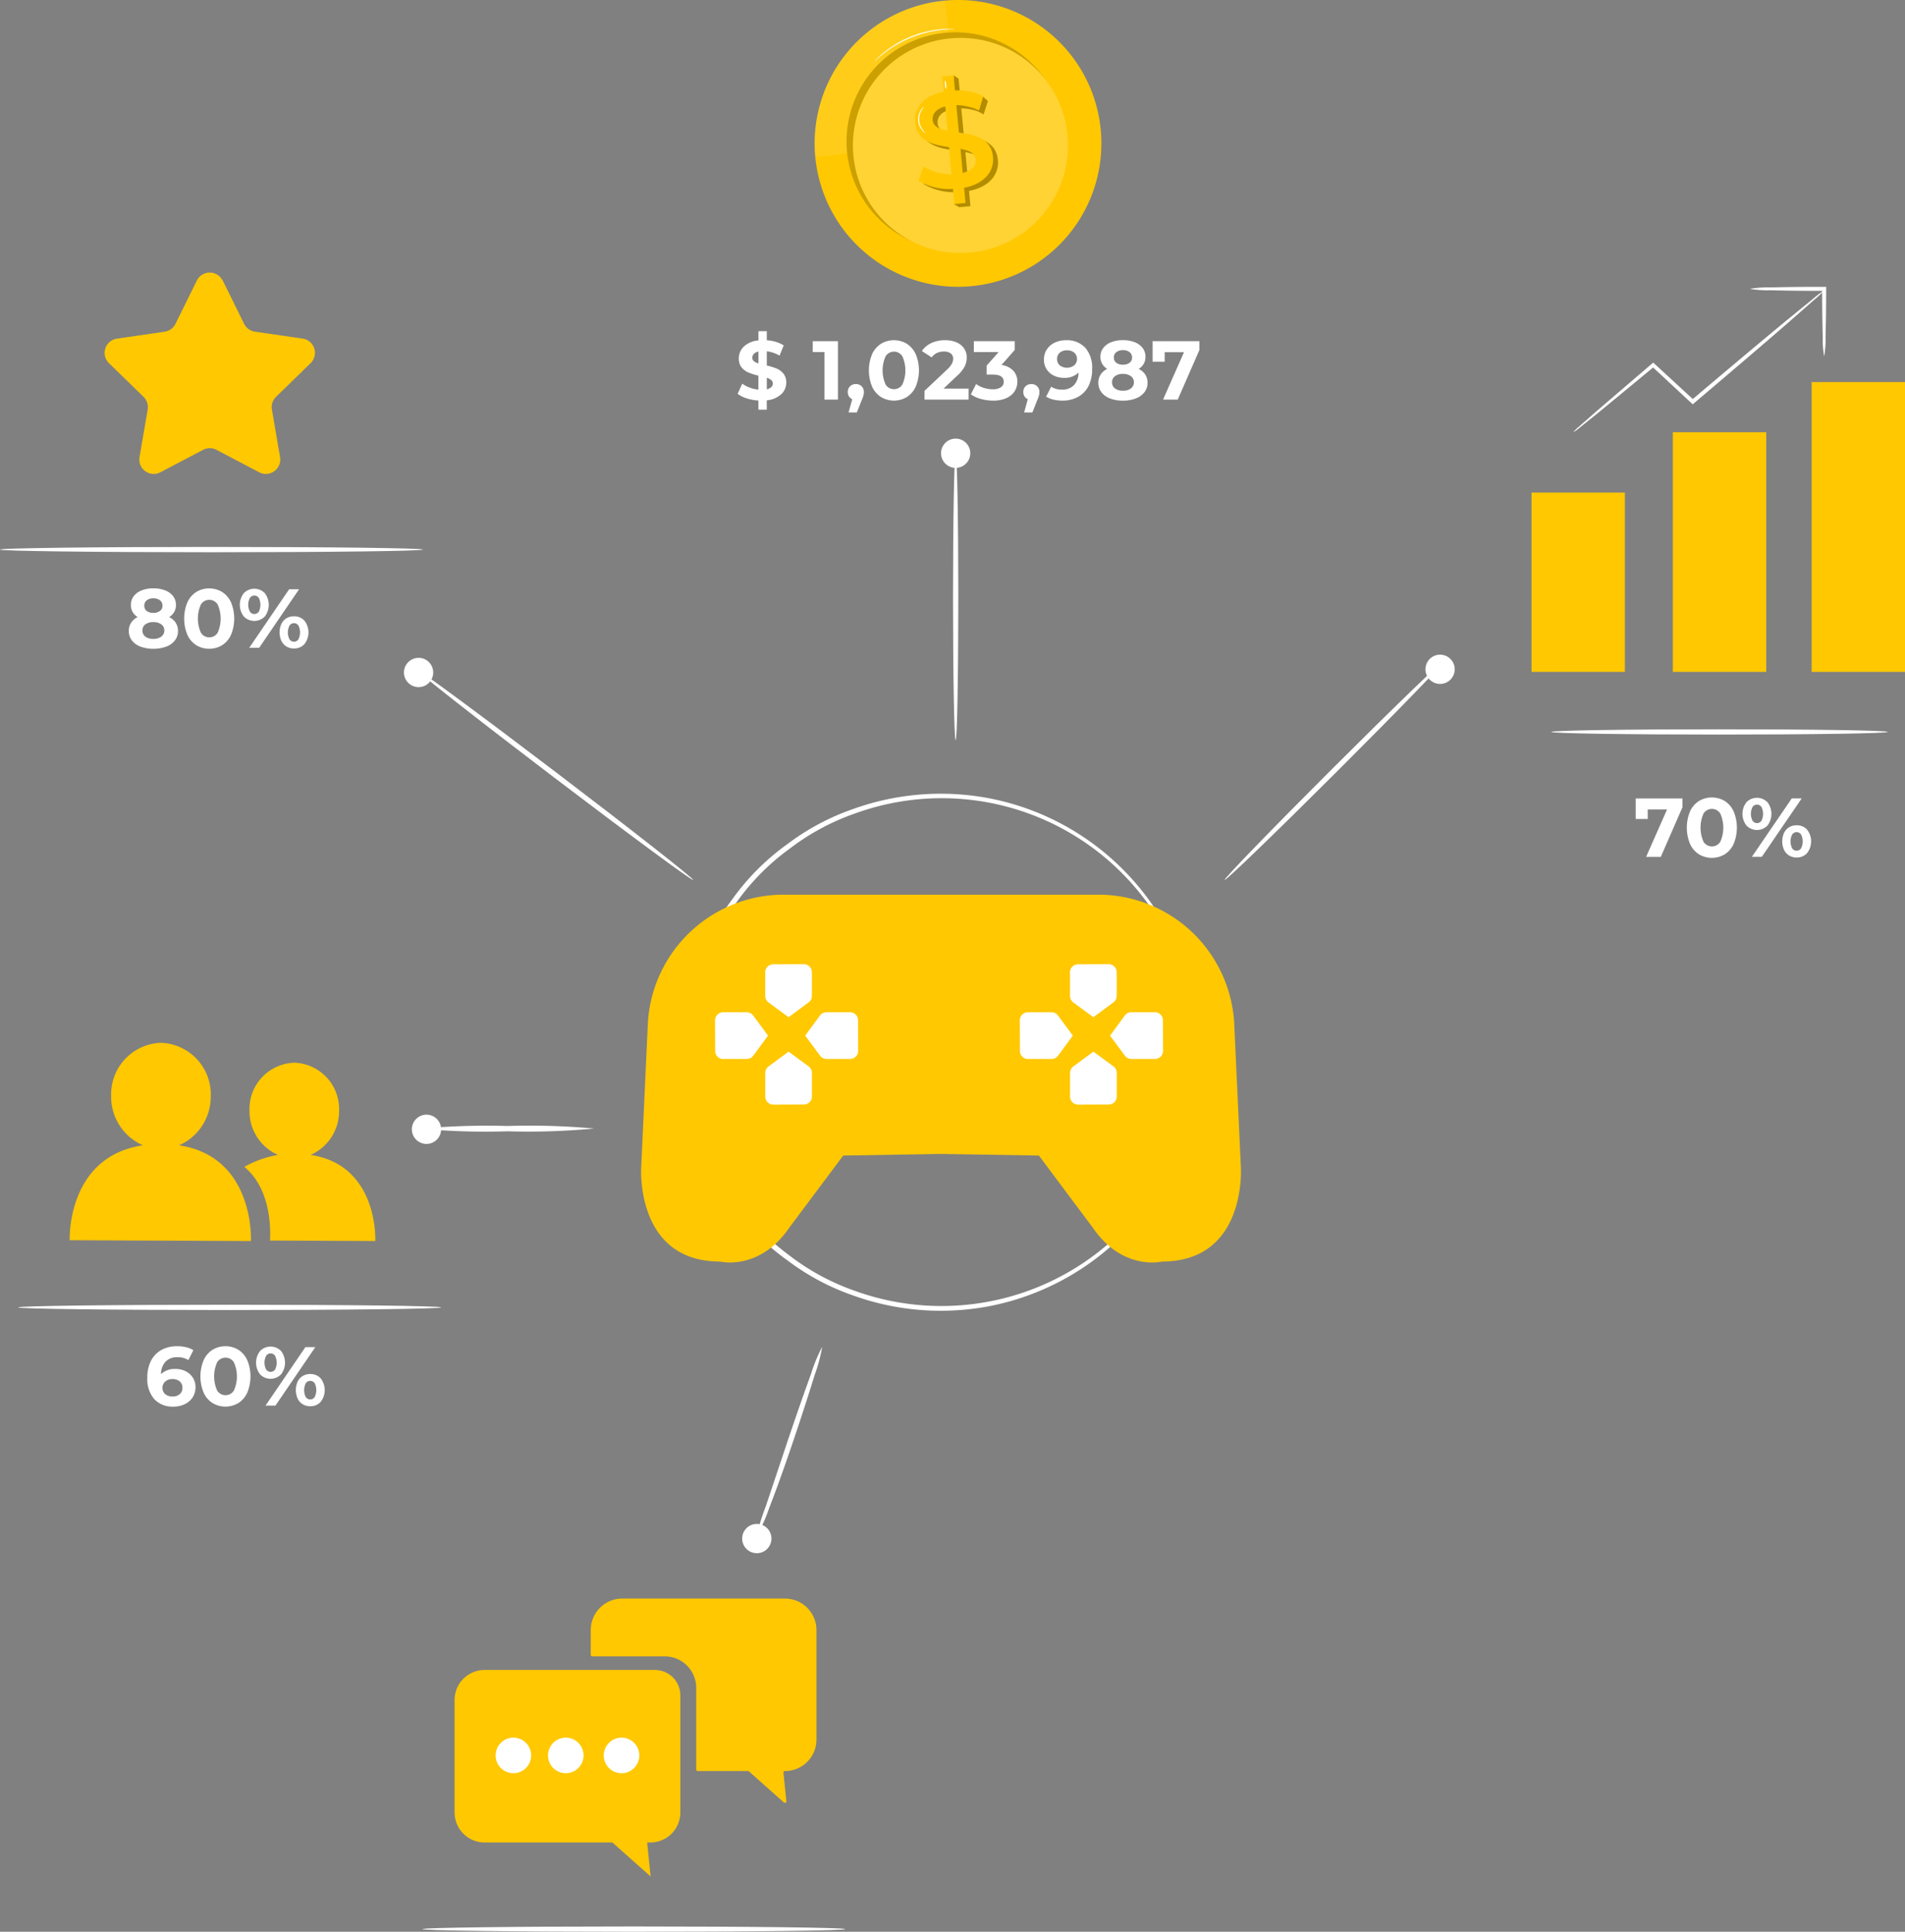 <svg xmlns="http://www.w3.org/2000/svg" xmlns:xlink="http://www.w3.org/1999/xlink" width="187.426" height="190.025" viewBox="0 0 187.426 190.025"><rect x="0" y="0" width="187.426" height="190.025" fill="#808080" stroke="none"/><defs><clipPath id="clip-path"><rect id="Ret&#xE2;ngulo_102" data-name="Ret&#xE2;ngulo 102" width="13.14" height="15.361" transform="translate(80.147 0.062)" fill="none"></rect></clipPath><clipPath id="clip-path-2"><rect id="Ret&#xE2;ngulo_103" data-name="Ret&#xE2;ngulo 103" width="21.448" height="21.449" transform="translate(83.287 3.181)" fill="none"></rect></clipPath><clipPath id="clip-path-3"><rect id="Ret&#xE2;ngulo_104" data-name="Ret&#xE2;ngulo 104" width="21.161" height="21.161" transform="translate(83.917 3.728)" fill="none"></rect></clipPath><clipPath id="clip-path-4"><rect id="Ret&#xE2;ngulo_105" data-name="Ret&#xE2;ngulo 105" width="7.667" height="12.983" transform="translate(90.526 7.406)" fill="none"></rect></clipPath></defs><g id="analises" transform="translate(0 -0.001)"><path id="Caminho_311" data-name="Caminho 311" d="M142.32,64.771c.1.1-4.706,5.063-10.737,11.081s-11,10.814-11.1,10.713,4.705-5.063,10.737-11.082,11-10.814,11.105-10.712" fill="#fff"></path><path id="Caminho_312" data-name="Caminho 312" d="M94.024,72.807c-.144,0-.26-6.3-.26-14.073s.116-14.074.26-14.074.26,6.3.26,14.074-.116,14.073-.26,14.073" fill="#fff"></path><path id="Caminho_313" data-name="Caminho 313" d="M58.45,111.016a69.7,69.7,0,0,1-8.513.27,69.692,69.692,0,0,1-8.515-.252,69.834,69.834,0,0,1,8.514-.269,69.83,69.83,0,0,1,8.514.251" fill="#fff"></path><path id="Caminho_314" data-name="Caminho 314" d="M95.463,44.587a1.439,1.439,0,1,1-1.439-1.439,1.439,1.439,0,0,1,1.439,1.439" fill="#fff"></path><path id="Caminho_315" data-name="Caminho 315" d="M143.124,65.84a1.439,1.439,0,1,1-1.439-1.439,1.439,1.439,0,0,1,1.439,1.439" fill="#fff"></path><path id="Caminho_316" data-name="Caminho 316" d="M75.9,151.348a1.44,1.44,0,1,1-1.439-1.439,1.439,1.439,0,0,1,1.439,1.439" fill="#fff"></path><path id="Caminho_317" data-name="Caminho 317" d="M40.954,65.84c.087-.114,6.257,4.433,13.779,10.155S68.285,86.45,68.2,86.565s-6.256-4.433-13.78-10.155S40.867,65.955,40.954,65.84" fill="#fff"></path><path id="Caminho_318" data-name="Caminho 318" d="M39.744,66.153a1.439,1.439,0,1,0,1.439-1.439,1.439,1.439,0,0,0-1.439,1.439" fill="#fff"></path><path id="Caminho_319" data-name="Caminho 319" d="M42.978,112.107a1.439,1.439,0,1,1,0-2.035,1.438,1.438,0,0,1,0,2.035" fill="#fff"></path><path id="Caminho_320" data-name="Caminho 320" d="M80.892,132.494a16.046,16.046,0,0,1-.745,2.78c-.523,1.7-1.272,4.03-2.14,6.594s-1.7,4.875-2.351,6.528a12.749,12.749,0,0,1-1.2,2.618,20.844,20.844,0,0,1,.854-2.743c.617-1.842,1.371-4.087,2.2-6.57.867-2.563,1.672-4.878,2.284-6.544a15.635,15.635,0,0,1,1.094-2.663" fill="#fff"></path><path id="Caminho_321" data-name="Caminho 321" d="M117.812,103.512a2.375,2.375,0,0,1-.047-.408c-.021-.294-.05-.69-.087-1.2-.017-.266-.036-.559-.057-.881s-.106-.672-.164-1.052a18.431,18.431,0,0,0-.532-2.6,24.1,24.1,0,0,0-2.8-6.673,25.014,25.014,0,0,0-30.048-10.66,22.991,22.991,0,0,0-6.319,3.4,22.817,22.817,0,0,0-5.279,5.305,24.2,24.2,0,0,0-3.569,6.879,24.749,24.749,0,0,0,0,15.757,24.2,24.2,0,0,0,3.568,6.882,28.349,28.349,0,0,0,2.447,2.9,28.027,28.027,0,0,0,2.833,2.409,22.946,22.946,0,0,0,6.32,3.4,25.079,25.079,0,0,0,30.049-10.661,24.1,24.1,0,0,0,2.8-6.673,18.4,18.4,0,0,0,.532-2.6c.059-.38.129-.729.165-1.051.02-.322.039-.615.057-.881.036-.506.065-.9.086-1.2a2.375,2.375,0,0,1,.047-.408,2.343,2.343,0,0,1,.006.409c-.009.3-.02.693-.035,1.2q-.013.4-.032.886c-.027.325-.09.678-.14,1.061a18.076,18.076,0,0,1-.489,2.625,23.919,23.919,0,0,1-2.75,6.773A25.391,25.391,0,0,1,97.282,128.5a25.487,25.487,0,0,1-13.372-1.073,23.427,23.427,0,0,1-6.453-3.455,23.3,23.3,0,0,1-5.4-5.4,24.658,24.658,0,0,1-3.649-7.02,25.233,25.233,0,0,1,0-16.085,24.648,24.648,0,0,1,3.649-7.018,23.308,23.308,0,0,1,5.394-5.4,23.364,23.364,0,0,1,6.452-3.454A25.48,25.48,0,0,1,97.28,78.52a25.385,25.385,0,0,1,17.091,12.035,23.867,23.867,0,0,1,2.75,6.773,17.979,17.979,0,0,1,.49,2.625c.05.384.112.736.14,1.061q.018.486.032.887c.015.508.026.907.035,1.2a2.343,2.343,0,0,1-.006.409" fill="#fff"></path><path id="Caminho_322" data-name="Caminho 322" d="M122.085,114.8l-.64-13.808a13.4,13.4,0,0,0-13.181-12.982H76.906a13.4,13.4,0,0,0-13.181,12.982l-.64,13.808s-.621,9.3,7.763,9.3c0,0,3.882.963,6.832-3.368l5.279-7.059,9.626-.16,9.626.16,5.279,7.059c2.95,4.331,6.832,3.368,6.832,3.368,8.384,0,7.763-9.3,7.763-9.3" fill="#ffc800"></path><path id="Caminho_323" data-name="Caminho 323" d="M75.289,95.652v2.324a.79.79,0,0,0,.35.656l1.947,1.431,2-1.479a.79.79,0,0,0,.294-.615V95.64a.792.792,0,0,0-.8-.791l-3.01.011a.793.793,0,0,0-.789.792" fill="#fff"></path><path id="Caminho_324" data-name="Caminho 324" d="M79.882,107.86v-2.324a.79.79,0,0,0-.35-.656l-1.947-1.431-2,1.479a.79.79,0,0,0-.294.615v2.329a.792.792,0,0,0,.795.791l3.01-.011a.793.793,0,0,0,.789-.792" fill="#fff"></path><path id="Caminho_325" data-name="Caminho 325" d="M71.153,104.17h2.324a.79.79,0,0,0,.656-.35l1.431-1.947-1.479-2a.79.79,0,0,0-.615-.294H71.141a.792.792,0,0,0-.791.8l.011,3.01a.793.793,0,0,0,.792.789" fill="#fff"></path><path id="Caminho_326" data-name="Caminho 326" d="M83.631,99.577H81.307a.792.792,0,0,0-.656.349l-1.431,1.948,1.479,2a.79.79,0,0,0,.615.294h2.329a.792.792,0,0,0,.791-.795l-.011-3.01a.793.793,0,0,0-.792-.789" fill="#fff"></path><path id="Caminho_327" data-name="Caminho 327" d="M105.277,95.652v2.324a.79.79,0,0,0,.35.656l1.947,1.431,2-1.479a.79.79,0,0,0,.294-.615V95.64a.792.792,0,0,0-.8-.791l-3.01.011a.793.793,0,0,0-.789.792" fill="#fff"></path><path id="Caminho_328" data-name="Caminho 328" d="M109.871,107.86v-2.324a.792.792,0,0,0-.349-.656l-1.948-1.431-2,1.479a.79.79,0,0,0-.294.615v2.329a.792.792,0,0,0,.795.791l3.01-.011a.793.793,0,0,0,.789-.792" fill="#fff"></path><path id="Caminho_329" data-name="Caminho 329" d="M101.141,104.17h2.324a.79.79,0,0,0,.656-.35l1.431-1.947-1.479-2a.79.79,0,0,0-.615-.294h-2.329a.792.792,0,0,0-.791.8l.011,3.01a.793.793,0,0,0,.792.789" fill="#fff"></path><path id="Caminho_330" data-name="Caminho 330" d="M113.62,99.577H111.3a.792.792,0,0,0-.656.349l-1.431,1.948,1.479,2a.79.79,0,0,0,.615.294h2.329a.792.792,0,0,0,.791-.795l-.011-3.01a.793.793,0,0,0-.792-.789" fill="#fff"></path><path id="Caminho_331" data-name="Caminho 331" d="M108.3,12.792A14.106,14.106,0,1,1,92.939.063,14.1,14.1,0,0,1,108.3,12.792" fill="#ffc800"></path><g id="Grupo_62" data-name="Grupo 62" opacity="0.1"><g id="Grupo_61" data-name="Grupo 61"><g id="Grupo_60" data-name="Grupo 60" clip-path="url(#clip-path)"><path id="Caminho_332" data-name="Caminho 332" d="M92.939.062A14.106,14.106,0,0,0,80.21,15.423s9.91-.483,11.912-4.68S92.939.062,92.939.062" fill="#fff"></path></g></g></g><path id="Caminho_333" data-name="Caminho 333" d="M104.688,12.9A10.724,10.724,0,1,1,93.011,3.228,10.723,10.723,0,0,1,104.688,12.9" fill="#ffc800"></path><g id="Grupo_65" data-name="Grupo 65" opacity="0.2"><g id="Grupo_64" data-name="Grupo 64"><g id="Grupo_63" data-name="Grupo 63" clip-path="url(#clip-path-2)"><path id="Caminho_334" data-name="Caminho 334" d="M104.688,12.9A10.724,10.724,0,1,1,93.011,3.228,10.723,10.723,0,0,1,104.688,12.9"></path></g></g></g><path id="Caminho_335" data-name="Caminho 335" d="M105.031,13.322a10.58,10.58,0,1,1-11.52-9.547,10.579,10.579,0,0,1,11.52,9.547" fill="#ffc800"></path><g id="Grupo_68" data-name="Grupo 68" opacity="0.2"><g id="Grupo_67" data-name="Grupo 67"><g id="Grupo_66" data-name="Grupo 66" clip-path="url(#clip-path-3)"><path id="Caminho_336" data-name="Caminho 336" d="M105.031,13.322a10.58,10.58,0,1,1-11.52-9.547,10.579,10.579,0,0,1,11.52,9.547" fill="#fff"></path></g></g></g><path id="Caminho_337" data-name="Caminho 337" d="M94.831,13.356l-.252-2.695h.013a5.552,5.552,0,0,1,1.467.239,4.569,4.569,0,0,1,.711.36l.028-.086.325-1.01.074-.231-.527-.46-.222.126a5.058,5.058,0,0,0-2-.381l-.139-1.482-.5-.329.035.372-.633.059.141,1.509c-2.064.4-2.941,1.676-2.813,3.038.174,1.856,1.808,2.188,3.323,2.41l.251,2.67a5.154,5.154,0,0,1-2.766-.764l-.474,1.4a5.864,5.864,0,0,0,3.375.8l.1,1.119-.521.058.555.305,1.094-.1-.14-1.5c2.077-.41,2.968-1.678,2.84-3.04-.174-1.856-1.833-2.172-3.349-2.394m-1.121-.178c-.8-.154-1.4-.394-1.457-1.035-.055-.588.3-1.106,1.235-1.341Zm.869-2.519h0Zm.625,6.676-.221-2.363c.822.152,1.438.4,1.5,1.058.053.574-.318,1.067-1.279,1.3" fill="#ffc800"></path><g id="Grupo_71" data-name="Grupo 71" opacity="0.3"><g id="Grupo_70" data-name="Grupo 70"><g id="Grupo_69" data-name="Grupo 69" clip-path="url(#clip-path-4)"><path id="Caminho_338" data-name="Caminho 338" d="M94.831,13.356l-.252-2.695h.013a5.552,5.552,0,0,1,1.467.239,4.569,4.569,0,0,1,.711.36l.028-.086.325-1.01.074-.231-.527-.46-.222.126a5.058,5.058,0,0,0-2-.381l-.139-1.482-.5-.329.035.372-.633.059.141,1.509c-2.064.4-2.941,1.676-2.813,3.038.174,1.856,1.808,2.188,3.323,2.41l.251,2.67a5.154,5.154,0,0,1-2.766-.764l-.474,1.4a5.864,5.864,0,0,0,3.375.8l.1,1.119-.521.058.555.305,1.094-.1-.14-1.5c2.077-.41,2.968-1.678,2.84-3.04-.174-1.856-1.833-2.172-3.349-2.394m-1.121-.178c-.8-.154-1.4-.394-1.457-1.035-.055-.588.3-1.106,1.235-1.341Zm.869-2.519h0Zm.625,6.676-.221-2.363c.822.152,1.438.4,1.5,1.058.053.574-.318,1.067-1.279,1.3"></path></g></g></g><path id="Caminho_339" data-name="Caminho 339" d="M94.854,18.467l.14,1.5-1.1.1-.139-1.482a5.877,5.877,0,0,1-3.376-.8l.475-1.405a5.145,5.145,0,0,0,2.766.764l-.251-2.67c-1.516-.222-3.15-.554-3.324-2.41-.127-1.362.75-2.644,2.814-3.039l-.141-1.509,1.1-.1.139,1.482a5.749,5.749,0,0,1,2.787.561l-.421,1.4a5.567,5.567,0,0,0-2.231-.518l.252,2.7c1.517.221,3.176.537,3.35,2.393.128,1.363-.764,2.632-2.84,3.042m-1.631-5.613L93,10.477c-.935.235-1.29.754-1.235,1.341.06.641.662.881,1.457,1.036M96,15.706c-.061-.654-.678-.906-1.5-1.058l.221,2.363c.962-.238,1.333-.731,1.279-1.3" fill="#ffc800"></path><path id="Caminho_340" data-name="Caminho 340" d="M91.068,13.092a.9.9,0,0,1-.339-.279,1.661,1.661,0,0,1-.116-2,.9.9,0,0,1,.305-.316c.013.013-.11.128-.242.356a1.721,1.721,0,0,0,.111,1.918c.157.211.292.311.281.325" fill="#fff"></path><path id="Caminho_341" data-name="Caminho 341" d="M93.069,8.779a.961.961,0,0,1-.093-.434.964.964,0,0,1,.011-.444.956.956,0,0,1,.093.434.968.968,0,0,1-.011.444" fill="#fff"></path><path id="Caminho_342" data-name="Caminho 342" d="M93.95,2.863a2.15,2.15,0,0,1-.344.019c-.111,0-.246,0-.4.017s-.336.017-.532.044-.411.044-.64.086-.472.088-.727.142a12.314,12.314,0,0,0-1.618.509,12.126,12.126,0,0,0-1.522.751c-.222.138-.435.265-.624.4s-.366.26-.522.381-.293.236-.414.336-.222.19-.3.266a2.223,2.223,0,0,1-.262.224,2.17,2.17,0,0,1,.234-.254,3.9,3.9,0,0,1,.292-.28c.118-.105.249-.23.407-.351s.325-.261.518-.393.4-.271.625-.412a10.515,10.515,0,0,1,3.167-1.271c.258-.052.5-.105.736-.134s.448-.058.646-.074.379-.022.537-.029.293,0,.405,0a2.15,2.15,0,0,1,.344.022" fill="#fff"></path><path id="Caminho_343" data-name="Caminho 343" d="M76.86,38.781a2.394,2.394,0,0,1-1.42.6v.919h-.822V39.4a4.445,4.445,0,0,1-1.157-.214,2.924,2.924,0,0,1-.887-.443l.453-1a2.946,2.946,0,0,0,.73.385,3.355,3.355,0,0,0,.861.2V36.955a6.179,6.179,0,0,1-.984-.312,1.734,1.734,0,0,1-.674-.505,1.35,1.35,0,0,1-.27-.882,1.581,1.581,0,0,1,.5-1.17,2.351,2.351,0,0,1,1.431-.595V32.58h.822v.895a3.6,3.6,0,0,1,1.666.5l-.411,1.01a3.247,3.247,0,0,0-1.255-.427v1.4a5.981,5.981,0,0,1,.972.3,1.694,1.694,0,0,1,.669.5,1.337,1.337,0,0,1,.271.874,1.553,1.553,0,0,1-.492,1.153m-2.693-3.255a1.28,1.28,0,0,0,.451.222V34.582a.9.9,0,0,0-.459.234.538.538,0,0,0-.148.374.418.418,0,0,0,.156.336m1.716,2.553a.478.478,0,0,0,.148-.352.423.423,0,0,0-.153-.337,1.3,1.3,0,0,0-.438-.23v1.133a.885.885,0,0,0,.443-.214" fill="#fff"></path><path id="Caminho_344" data-name="Caminho 344" d="M82.441,33.564v5.746H81.112V34.632h-1.15V33.564Z" fill="#fff"></path><path id="Caminho_345" data-name="Caminho 345" d="M84.772,38a.762.762,0,0,1,.222.57,1.358,1.358,0,0,1-.041.328,3.655,3.655,0,0,1-.181.493L84.3,40.574h-.812l.361-1.305A.674.674,0,0,1,83.529,39a.781.781,0,0,1-.119-.431.757.757,0,0,1,.225-.57.791.791,0,0,1,.571-.218.774.774,0,0,1,.566.218" fill="#fff"></path><path id="Caminho_346" data-name="Caminho 346" d="M86.677,39.056a2.365,2.365,0,0,1-.875-1.022,4.2,4.2,0,0,1,0-3.193,2.371,2.371,0,0,1,.875-1.022,2.468,2.468,0,0,1,2.544,0,2.369,2.369,0,0,1,.874,1.022,4.179,4.179,0,0,1,0,3.193,2.363,2.363,0,0,1-.874,1.022,2.468,2.468,0,0,1-2.544,0m2.1-1.223a3.393,3.393,0,0,0,0-2.79.972.972,0,0,0-1.642,0,3.4,3.4,0,0,0,0,2.79.972.972,0,0,0,1.642,0" fill="#fff"></path><path id="Caminho_347" data-name="Caminho 347" d="M95.3,38.227V39.31H90.96v-.861l2.217-2.094a2.358,2.358,0,0,0,.476-.578,1.054,1.054,0,0,0,.123-.48.637.637,0,0,0-.234-.53,1.09,1.09,0,0,0-.685-.185,1.575,1.575,0,0,0-.682.144,1.316,1.316,0,0,0-.509.431l-.968-.624a2.283,2.283,0,0,1,.927-.784,3.1,3.1,0,0,1,1.355-.283,2.77,2.77,0,0,1,1.12.21,1.726,1.726,0,0,1,.747.59,1.532,1.532,0,0,1,.267.9,2,2,0,0,1-.2.878,3.375,3.375,0,0,1-.763.936l-1.322,1.248Z" fill="#fff"></path><path id="Caminho_348" data-name="Caminho 348" d="M99.694,36.466a1.546,1.546,0,0,1,.4,1.088,1.709,1.709,0,0,1-.262.923,1.825,1.825,0,0,1-.8.677,3.059,3.059,0,0,1-1.317.255,4.546,4.546,0,0,1-1.195-.16,3.078,3.078,0,0,1-1-.456l.517-1.018a2.461,2.461,0,0,0,.759.382,2.941,2.941,0,0,0,.882.136,1.394,1.394,0,0,0,.788-.194.617.617,0,0,0,.287-.545q0-.707-1.075-.706h-.607v-.879l1.182-1.337H95.812V33.565h4.022v.861l-1.3,1.478a1.935,1.935,0,0,1,1.157.562" fill="#fff"></path><path id="Caminho_349" data-name="Caminho 349" d="M102.041,38a.762.762,0,0,1,.222.57,1.358,1.358,0,0,1-.041.328,3.654,3.654,0,0,1-.181.493l-.468,1.182h-.812l.361-1.305A.674.674,0,0,1,100.8,39a.781.781,0,0,1-.119-.431A.757.757,0,0,1,100.9,38a.791.791,0,0,1,.571-.218.774.774,0,0,1,.566.218" fill="#fff"></path><path id="Caminho_350" data-name="Caminho 350" d="M106.77,34.2a3,3,0,0,1,.681,2.114,3.568,3.568,0,0,1-.365,1.675,2.484,2.484,0,0,1-1.031,1.058,3.156,3.156,0,0,1-1.534.362,3.712,3.712,0,0,1-.879-.1,2.4,2.4,0,0,1-.714-.291l.492-.978a1.861,1.861,0,0,0,1.076.288,1.555,1.555,0,0,0,1.158-.431,1.805,1.805,0,0,0,.459-1.244,1.928,1.928,0,0,1-1.428.517,2.239,2.239,0,0,1-1-.221,1.749,1.749,0,0,1-.714-.628,1.7,1.7,0,0,1-.262-.94,1.784,1.784,0,0,1,.287-1.009,1.858,1.858,0,0,1,.784-.669,2.556,2.556,0,0,1,1.1-.234,2.451,2.451,0,0,1,1.889.734m-1.08,1.732A.84.84,0,0,0,105.7,34.7a1.068,1.068,0,0,0-.734-.238,1.028,1.028,0,0,0-.695.23.779.779,0,0,0-.266.623.79.79,0,0,0,.266.628,1.178,1.178,0,0,0,1.42-.008" fill="#fff"></path><path id="Caminho_351" data-name="Caminho 351" d="M112.676,36.847a1.426,1.426,0,0,1,.225.8,1.488,1.488,0,0,1-.3.932,1.943,1.943,0,0,1-.854.616,3.442,3.442,0,0,1-1.272.217,3.405,3.405,0,0,1-1.268-.217,1.906,1.906,0,0,1-.846-.616,1.5,1.5,0,0,1-.3-.932,1.427,1.427,0,0,1,.226-.8,1.626,1.626,0,0,1,.645-.558,1.41,1.41,0,0,1-.493-.5,1.349,1.349,0,0,1-.172-.686,1.4,1.4,0,0,1,.279-.87,1.781,1.781,0,0,1,.78-.57,3.044,3.044,0,0,1,1.149-.2,3.106,3.106,0,0,1,1.162.2,1.779,1.779,0,0,1,.783.57,1.4,1.4,0,0,1,.279.87,1.349,1.349,0,0,1-.172.686,1.385,1.385,0,0,1-.5.5,1.631,1.631,0,0,1,.653.558m-1.412,1.359a.727.727,0,0,0,.292-.6.715.715,0,0,0-.292-.6,1.284,1.284,0,0,0-.792-.222,1.251,1.251,0,0,0-.78.222.719.719,0,0,0-.287.6.727.727,0,0,0,.287.608,1.244,1.244,0,0,0,.78.221,1.266,1.266,0,0,0,.792-.225m-1.436-3.571a.639.639,0,0,0-.242.53.625.625,0,0,0,.237.517,1.017,1.017,0,0,0,.649.188,1.053,1.053,0,0,0,.657-.188.616.616,0,0,0,.246-.517.637.637,0,0,0-.246-.53,1.041,1.041,0,0,0-.657-.193,1.006,1.006,0,0,0-.644.193" fill="#fff"></path><path id="Caminho_352" data-name="Caminho 352" d="M118.007,33.564v.862l-2.134,4.884h-1.445l2.061-4.663h-1.9v.936H113.4V33.564Z" fill="#fff"></path><path id="Caminho_353" data-name="Caminho 353" d="M83.17,189.766c0,.144-9.315.26-20.8.26s-20.806-.116-20.806-.26,9.313-.26,20.806-.26,20.8.116,20.8.26" fill="#fff"></path><path id="Caminho_354" data-name="Caminho 354" d="M64.435,164.273H47.68a2.955,2.955,0,0,0-2.955,2.955V178.29a2.955,2.955,0,0,0,2.955,2.956H60.25l3.762,3.344-.341-3.344h.311a2.955,2.955,0,0,0,2.956-2.956V166.776a2.5,2.5,0,0,0-2.5-2.5" fill="#ffc800"></path><path id="Caminho_355" data-name="Caminho 355" d="M52.259,172.683a1.748,1.748,0,1,1-1.749-1.749,1.748,1.748,0,0,1,1.749,1.749" fill="#fff"></path><path id="Caminho_356" data-name="Caminho 356" d="M57.413,172.683a1.748,1.748,0,1,1-1.749-1.749,1.748,1.748,0,0,1,1.749,1.749" fill="#fff"></path><path id="Caminho_357" data-name="Caminho 357" d="M62.9,172.683a1.749,1.749,0,1,1-1.749-1.749,1.748,1.748,0,0,1,1.749,1.749" fill="#fff"></path><path id="Caminho_358" data-name="Caminho 358" d="M77.227,157.25H61.221a3.1,3.1,0,0,0-3.1,3.1v2.437a.149.149,0,0,0,.149.148h7.128a3.1,3.1,0,0,1,3.1,3.1v8.034a.148.148,0,0,0,.148.148h4.94a.147.147,0,0,1,.1.037l3.436,3.054a.148.148,0,0,0,.246-.126l-.286-2.8a.147.147,0,0,1,.147-.163,3.1,3.1,0,0,0,3.1-3.1V160.353a3.1,3.1,0,0,0-3.1-3.1" fill="#ffc800"></path><path id="Caminho_359" data-name="Caminho 359" d="M17.622,112.667a5.225,5.225,0,0,0,3.113-4.834,5.073,5.073,0,0,0-4.879-5.249,5.068,5.068,0,0,0-4.922,5.2,5.219,5.219,0,0,0,3.123,4.88C6.516,113.8,6.858,122,6.858,122l17.833.083s.407-8.286-7.069-9.415" fill="#ffc800"></path><path id="Caminho_360" data-name="Caminho 360" d="M30.562,113.611a4.7,4.7,0,0,0,2.8-4.349,4.564,4.564,0,0,0-4.39-4.722,4.558,4.558,0,0,0-4.427,4.681,4.693,4.693,0,0,0,2.809,4.39,10.2,10.2,0,0,0-3.314,1.174c2.874,2.375,2.537,6.87,2.525,7.248l10.356.048s.366-7.454-6.36-8.47" fill="#ffc800"></path><path id="Caminho_361" data-name="Caminho 361" d="M18.258,134.889a1.759,1.759,0,0,1,.714.629,1.694,1.694,0,0,1,.263.94,1.787,1.787,0,0,1-.288,1.009,1.879,1.879,0,0,1-.784.669,2.554,2.554,0,0,1-1.1.234,2.437,2.437,0,0,1-1.887-.739,3,3,0,0,1-.681-2.11,3.539,3.539,0,0,1,.369-1.674,2.505,2.505,0,0,1,1.03-1.058,3.138,3.138,0,0,1,1.531-.362,3.7,3.7,0,0,1,.882.1,2.309,2.309,0,0,1,.718.29l-.492.978a1.893,1.893,0,0,0-1.076-.287,1.567,1.567,0,0,0-1.157.426,1.786,1.786,0,0,0-.459,1.24,1.92,1.92,0,0,1,1.42-.51,2.252,2.252,0,0,1,1,.222m-.579,2.257a.778.778,0,0,0,.267-.623.793.793,0,0,0-.267-.628,1.037,1.037,0,0,0-.71-.234,1.052,1.052,0,0,0-.714.242.832.832,0,0,0-.008,1.236,1.085,1.085,0,0,0,.739.238,1.021,1.021,0,0,0,.693-.231" fill="#fff"></path><path id="Caminho_362" data-name="Caminho 362" d="M20.909,138.017a2.363,2.363,0,0,1-.874-1.022,4.191,4.191,0,0,1,0-3.193,2.369,2.369,0,0,1,.874-1.022,2.468,2.468,0,0,1,2.544,0,2.377,2.377,0,0,1,.875,1.022,4.191,4.191,0,0,1,0,3.193,2.371,2.371,0,0,1-.875,1.022,2.468,2.468,0,0,1-2.544,0m2.1-1.223a3.4,3.4,0,0,0,0-2.791.973.973,0,0,0-1.642,0,3.406,3.406,0,0,0,0,2.791.972.972,0,0,0,1.642,0" fill="#fff"></path><path id="Caminho_363" data-name="Caminho 363" d="M25.592,135.2a1.869,1.869,0,0,1,0-2.306,1.441,1.441,0,0,1,2.056,0,1.884,1.884,0,0,1,0,2.306,1.441,1.441,0,0,1-2.056,0m1.469-.472a1.529,1.529,0,0,0,0-1.362.528.528,0,0,0-.874,0,1.479,1.479,0,0,0,0,1.354.528.528,0,0,0,.874,0m2.984-2.2h.976L27.1,138.271h-.977Zm-.259,5.618a1.3,1.3,0,0,1-.5-.554,2.028,2.028,0,0,1,0-1.675,1.3,1.3,0,0,1,.5-.553,1.405,1.405,0,0,1,.735-.193,1.338,1.338,0,0,1,1.03.43,1.871,1.871,0,0,1,0,2.307,1.339,1.339,0,0,1-1.03.431,1.405,1.405,0,0,1-.735-.193m1.174-.714a1.514,1.514,0,0,0,0-1.355.528.528,0,0,0-.874,0,1.5,1.5,0,0,0,0,1.362.528.528,0,0,0,.874,0" fill="#fff"></path><path id="Caminho_364" data-name="Caminho 364" d="M43.4,128.608c0,.144-9.315.26-20.8.26s-20.806-.116-20.806-.26,9.314-.26,20.806-.26,20.8.116,20.8.26" fill="#fff"></path><path id="Caminho_365" data-name="Caminho 365" d="M21.916,27.6l2.1,4.253a1.416,1.416,0,0,0,1.066.775l4.694.682a1.416,1.416,0,0,1,.784,2.415l-3.4,3.31a1.416,1.416,0,0,0-.407,1.254l.8,4.674A1.416,1.416,0,0,1,25.5,46.459l-4.2-2.207a1.416,1.416,0,0,0-1.318,0l-4.2,2.207a1.416,1.416,0,0,1-2.054-1.493l.8-4.674a1.416,1.416,0,0,0-.407-1.254l-3.4-3.31a1.416,1.416,0,0,1,.785-2.415l4.693-.682a1.416,1.416,0,0,0,1.066-.775l2.1-4.253a1.416,1.416,0,0,1,2.54,0" fill="#ffc800"></path><path id="Caminho_366" data-name="Caminho 366" d="M17.286,61.261a1.426,1.426,0,0,1,.226.8,1.489,1.489,0,0,1-.3.932,1.934,1.934,0,0,1-.853.616,3.828,3.828,0,0,1-2.541,0,1.9,1.9,0,0,1-.845-.616,1.5,1.5,0,0,1-.3-.932,1.419,1.419,0,0,1,.226-.8,1.629,1.629,0,0,1,.644-.558,1.406,1.406,0,0,1-.492-.5,1.35,1.35,0,0,1-.173-.686,1.4,1.4,0,0,1,.279-.87,1.781,1.781,0,0,1,.78-.57,3.069,3.069,0,0,1,1.15-.2,3.125,3.125,0,0,1,1.161.2,1.776,1.776,0,0,1,.784.57,1.4,1.4,0,0,1,.279.87,1.35,1.35,0,0,1-.173.686,1.39,1.39,0,0,1-.5.5,1.621,1.621,0,0,1,.652.558M15.874,62.62a.725.725,0,0,0,.292-.6.713.713,0,0,0-.292-.6,1.281,1.281,0,0,0-.791-.222,1.249,1.249,0,0,0-.78.222.717.717,0,0,0-.288.6.725.725,0,0,0,.288.608,1.242,1.242,0,0,0,.78.221,1.262,1.262,0,0,0,.791-.225m-1.436-3.571a.639.639,0,0,0-.242.53.623.623,0,0,0,.238.517,1.017,1.017,0,0,0,.649.188,1.05,1.05,0,0,0,.656-.188.616.616,0,0,0,.246-.517.637.637,0,0,0-.246-.53,1.038,1.038,0,0,0-.656-.193,1.007,1.007,0,0,0-.645.193" fill="#fff"></path><path id="Caminho_367" data-name="Caminho 367" d="M19.31,63.47a2.357,2.357,0,0,1-.874-1.022,4.191,4.191,0,0,1,0-3.193,2.369,2.369,0,0,1,.874-1.022,2.468,2.468,0,0,1,2.544,0,2.377,2.377,0,0,1,.875,1.022,4.191,4.191,0,0,1,0,3.193,2.366,2.366,0,0,1-.875,1.022,2.468,2.468,0,0,1-2.544,0m2.1-1.223a3.393,3.393,0,0,0,0-2.79.972.972,0,0,0-1.642,0,3.4,3.4,0,0,0,0,2.79.972.972,0,0,0,1.642,0" fill="#fff"></path><path id="Caminho_368" data-name="Caminho 368" d="M23.992,60.65a1.869,1.869,0,0,1,0-2.306,1.441,1.441,0,0,1,2.056,0,1.884,1.884,0,0,1,0,2.306,1.441,1.441,0,0,1-2.056,0m1.469-.472a1.529,1.529,0,0,0,0-1.362.528.528,0,0,0-.874,0,1.479,1.479,0,0,0,0,1.354.528.528,0,0,0,.874,0m2.984-2.2h.977L25.5,63.724h-.977ZM28.186,63.6a1.3,1.3,0,0,1-.5-.554,2.028,2.028,0,0,1,0-1.675,1.3,1.3,0,0,1,.5-.553,1.405,1.405,0,0,1,.735-.193,1.336,1.336,0,0,1,1.03.431,1.869,1.869,0,0,1,0,2.306,1.339,1.339,0,0,1-1.03.431,1.405,1.405,0,0,1-.735-.193m1.174-.714a1.512,1.512,0,0,0,0-1.354.528.528,0,0,0-.874,0,1.5,1.5,0,0,0,0,1.362.509.509,0,0,0,.435.23.5.5,0,0,0,.439-.234" fill="#fff"></path><path id="Caminho_369" data-name="Caminho 369" d="M41.61,54.063c0,.144-9.315.261-20.8.261S0,54.207,0,54.063s9.314-.26,20.806-.26,20.8.116,20.8.26" fill="#fff"></path><rect id="Ret&#xE2;ngulo_106" data-name="Ret&#xE2;ngulo 106" width="9.186" height="17.637" transform="translate(150.681 48.457)" fill="#ffc800"></rect><rect id="Ret&#xE2;ngulo_107" data-name="Ret&#xE2;ngulo 107" width="9.186" height="23.571" transform="translate(164.585 42.523)" fill="#ffc800"></rect><rect id="Ret&#xE2;ngulo_108" data-name="Ret&#xE2;ngulo 108" width="9.186" height="28.509" transform="translate(178.24 37.585)" fill="#ffc800"></rect><path id="Caminho_370" data-name="Caminho 370" d="M165.533,78.545v.862L163.4,84.291h-1.445l2.06-4.663h-1.9v.936h-1.182V78.545Z" fill="#fff"></path><path id="Caminho_371" data-name="Caminho 371" d="M167.15,84.036a2.365,2.365,0,0,1-.875-1.022,4.2,4.2,0,0,1,0-3.193,2.371,2.371,0,0,1,.875-1.022,2.468,2.468,0,0,1,2.544,0,2.369,2.369,0,0,1,.874,1.022,4.179,4.179,0,0,1,0,3.193,2.363,2.363,0,0,1-.874,1.022,2.468,2.468,0,0,1-2.544,0m2.1-1.223a3.393,3.393,0,0,0,0-2.79.972.972,0,0,0-1.642,0,3.4,3.4,0,0,0,0,2.79.972.972,0,0,0,1.642,0" fill="#fff"></path><path id="Caminho_372" data-name="Caminho 372" d="M171.833,81.216a1.865,1.865,0,0,1,0-2.306,1.44,1.44,0,0,1,2.055,0,1.88,1.88,0,0,1,0,2.306,1.44,1.44,0,0,1-2.055,0m1.469-.471a1.531,1.531,0,0,0,0-1.363.528.528,0,0,0-.874,0,1.479,1.479,0,0,0,0,1.354.528.528,0,0,0,.874.005m2.983-2.2h.977l-3.923,5.745h-.977Zm-.258,5.618a1.3,1.3,0,0,1-.5-.554,2.038,2.038,0,0,1,0-1.675,1.3,1.3,0,0,1,.5-.553,1.405,1.405,0,0,1,.735-.193,1.341,1.341,0,0,1,1.03.43,1.874,1.874,0,0,1,0,2.307,1.342,1.342,0,0,1-1.03.431,1.405,1.405,0,0,1-.735-.193m1.174-.714a1.512,1.512,0,0,0,0-1.354.529.529,0,0,0-.875,0,1.5,1.5,0,0,0,0,1.362.511.511,0,0,0,.436.23.506.506,0,0,0,.439-.234" fill="#fff"></path><path id="Caminho_373" data-name="Caminho 373" d="M185.727,72c0,.144-7.41.26-16.548.26s-16.55-.116-16.55-.26,7.408-.26,16.55-.26,16.548.116,16.548.26" fill="#fff"></path><path id="Caminho_374" data-name="Caminho 374" d="M179.47,28.564a7.821,7.821,0,0,1-.926.884l-2.618,2.3c-2.222,1.928-5.309,4.57-8.735,7.47l-.519.439-.133.113-.128-.119-3.884-3.61.242.006-5.705,4.706-1.656,1.324a3.625,3.625,0,0,1-.618.442,3.548,3.548,0,0,1,.541-.533q.623-.551,1.588-1.4c1.431-1.226,3.364-2.884,5.614-4.814l.122-.1.12.11,3.9,3.59-.261-.005.519-.44c3.425-2.9,6.541-5.508,8.809-7.382l2.7-2.2a7.807,7.807,0,0,1,1.025-.767" fill="#fff"></path><path id="Caminho_375" data-name="Caminho 375" d="M179.47,35.062a9.7,9.7,0,0,1-.136-1.935c-.035-1.2-.058-2.862-.061-4.715l.2.2h-.335c-1.93,0-3.676-.022-4.94-.058a10.584,10.584,0,0,1-2.046-.139,10.584,10.584,0,0,1,2.046-.139c1.264-.036,3.01-.058,4.94-.058h.532v.2c0,1.853-.026,3.515-.061,4.715a9.7,9.7,0,0,1-.136,1.935" fill="#fff"></path></g></svg>